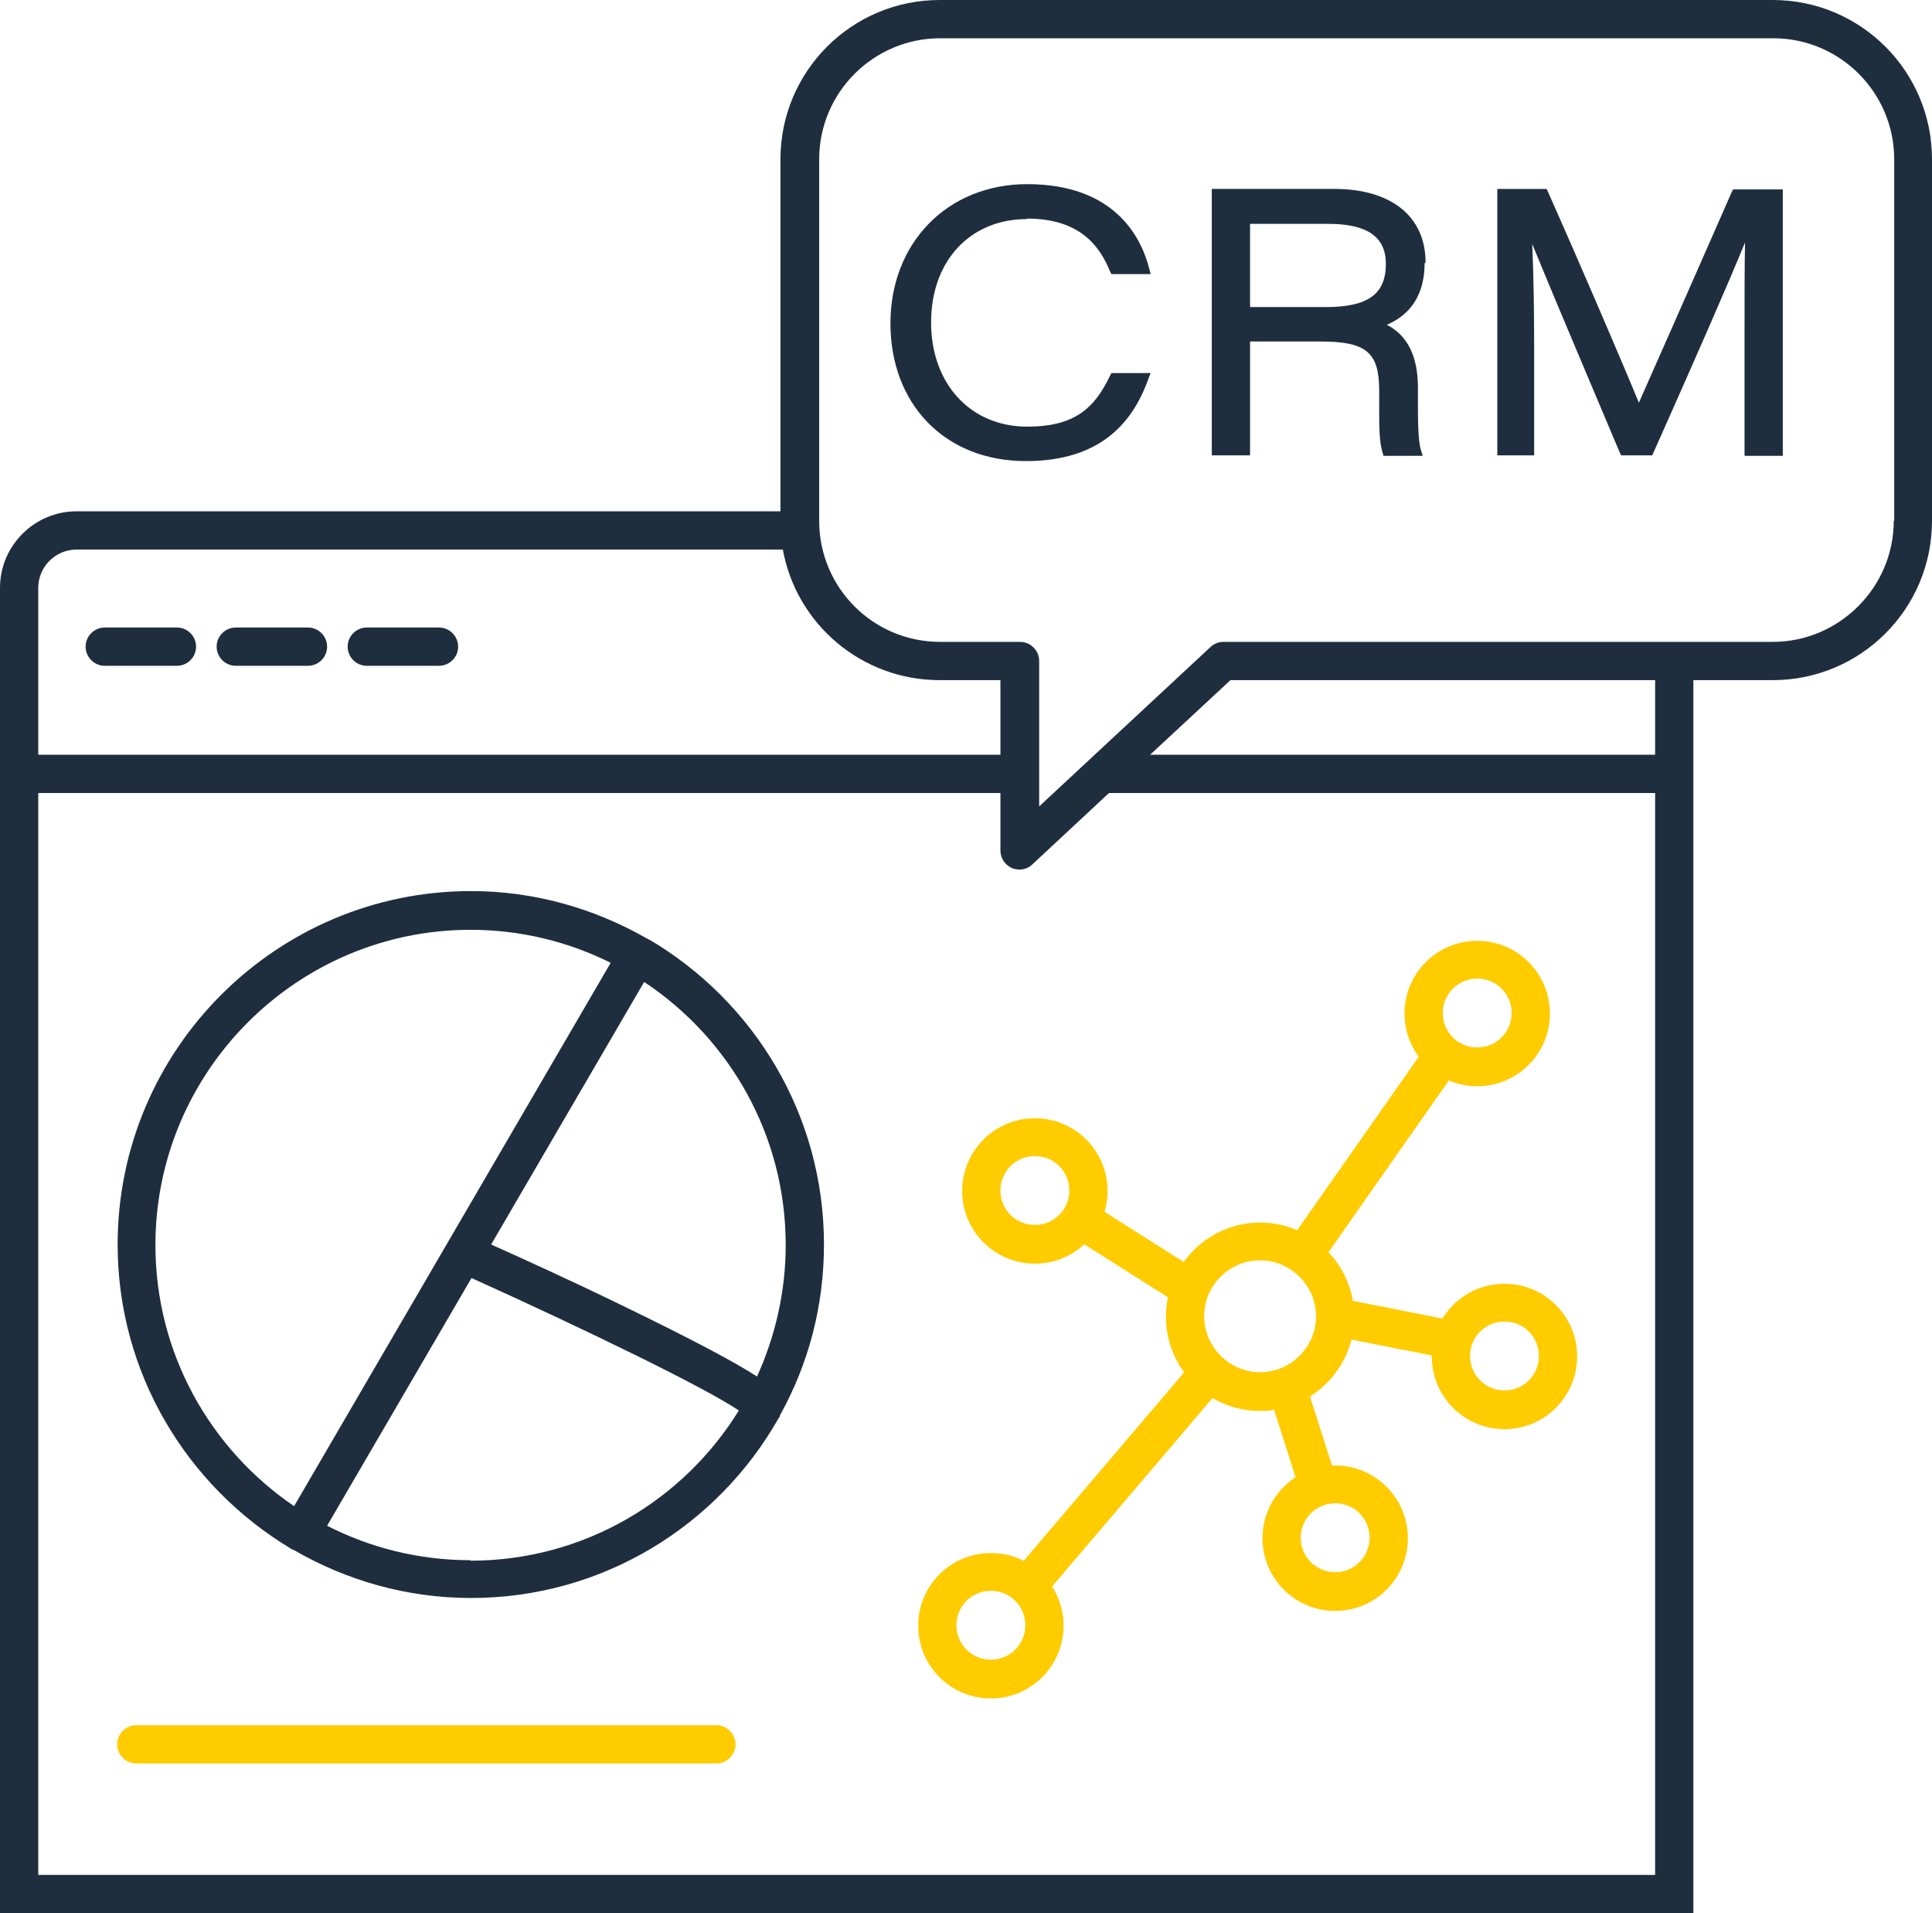 <?xml version="1.0" encoding="UTF-8"?>
<svg id="Layer_2" data-name="Layer 2" xmlns="http://www.w3.org/2000/svg" viewBox="0 0 40.4 40">
  <defs>
    <style>
      .cls-1 {
        fill: #1e2e3f;
      }

      .cls-1, .cls-2 {
        stroke-width: 0px;
      }

      .cls-2 {
        fill: #fc0;
      }
    </style>
  </defs>
  <g id="Layer_1-2" data-name="Layer 1">
    <g>
      <g>
        <path class="cls-2" d="m20.72,35.51c-.84,0-1.52-.68-1.52-1.52s.68-1.52,1.52-1.52,1.52.68,1.52,1.52-.68,1.52-1.52,1.52Zm0-2.25c-.4,0-.72.32-.72.72s.32.72.72.72.72-.32.72-.72-.32-.72-.72-.72Z"/>
        <path class="cls-2" d="m21.64,26.42c-.84,0-1.52-.68-1.52-1.52s.68-1.52,1.52-1.52,1.52.68,1.52,1.52-.68,1.52-1.52,1.52Zm0-2.25c-.4,0-.72.32-.72.72s.32.72.72.72.72-.32.72-.72-.32-.72-.72-.72Z"/>
        <path class="cls-2" d="m30.89,22.71c-.84,0-1.52-.68-1.52-1.52s.68-1.52,1.52-1.52,1.52.68,1.52,1.52-.68,1.52-1.52,1.52Zm0-2.25c-.4,0-.72.32-.72.72s.32.72.72.72.72-.32.72-.72-.32-.72-.72-.72Z"/>
        <path class="cls-2" d="m31.46,29.88c-.84,0-1.52-.68-1.52-1.52s.68-1.52,1.52-1.52,1.52.68,1.52,1.52-.68,1.52-1.52,1.52Zm0-2.25c-.4,0-.72.32-.72.72s.32.72.72.72.72-.32.72-.72-.32-.72-.72-.72Z"/>
        <path class="cls-2" d="m27.92,33.68c-.84,0-1.52-.68-1.52-1.52s.68-1.52,1.52-1.52,1.52.68,1.52,1.52-.68,1.52-1.52,1.52Zm0-2.25c-.4,0-.72.32-.72.72s.32.72.72.72.72-.32.72-.72-.32-.72-.72-.72Z"/>
        <path class="cls-2" d="m26.35,29.5c-1.09,0-1.97-.89-1.97-1.97s.89-1.97,1.97-1.97,1.97.89,1.97,1.97-.89,1.97-1.97,1.97Zm0-3.15c-.65,0-1.17.53-1.17,1.17s.53,1.17,1.17,1.17,1.17-.53,1.17-1.17-.53-1.17-1.17-1.17Z"/>
        <rect class="cls-2" x="26.17" y="23.77" width="5.06" height=".8" transform="translate(-7.56 33.79) rotate(-54.97)"/>
        <rect class="cls-2" x="23.25" y="24.83" width=".8" height="2.65" transform="translate(-11.1 32.15) rotate(-57.66)"/>
        <rect class="cls-2" x="20.41" y="30.55" width="5.92" height=".8" transform="translate(-15.35 28.68) rotate(-49.59)"/>
        <rect class="cls-2" x="26.85" y="29.06" width=".8" height="2.03" transform="translate(-7.85 9.71) rotate(-17.7)"/>
        <rect class="cls-2" x="28.88" y="26.41" width=".8" height="2.77" transform="translate(-3.67 51.14) rotate(-78.83)"/>
      </g>
      <path class="cls-2" d="m14.98,36.87H2.85c-.22,0-.4-.18-.4-.4s.18-.4.4-.4h12.13c.22,0,.4.18.4.4s-.18.4-.4.4Z"/>
      <g>
        <path class="cls-1" d="m37.07,0h-17.42c-1.84,0-3.33,1.49-3.33,3.33v7.36H1.6c-.88,0-1.6.72-1.6,1.6v27.71h35.41V14.22h1.66c1.84,0,3.33-1.49,3.33-3.33V3.33c0-1.84-1.49-3.33-3.33-3.33ZM1.6,11.49h14.77c.28,1.55,1.64,2.73,3.28,2.73h1.27v1.56H.8v-3.49c0-.44.36-.8.8-.8Zm-.8,27.71v-22.62h20.12v1.2c0,.16.09.3.24.37.05.02.11.03.16.03.1,0,.2-.04.27-.11l1.6-1.49h11.42v22.62H.8ZM34.61,15.78h-10.56l1.68-1.56h8.88v1.56Zm4.99-4.89c0,1.39-1.14,2.53-2.53,2.53h-11.49c-.1,0-.2.04-.27.11l-3.58,3.33v-3.04c0-.22-.18-.4-.4-.4h-1.67c-1.4,0-2.53-1.13-2.53-2.53V3.33c0-1.4,1.14-2.53,2.53-2.53h17.42c1.4,0,2.53,1.14,2.53,2.53v7.56Z"/>
        <path class="cls-1" d="m13.57,19.65s-.02-.02-.04-.03c-.01,0-.03-.01-.04-.02-1.08-.61-2.32-.97-3.64-.97-4.07,0-7.39,3.31-7.39,7.39,0,2.69,1.45,5.05,3.61,6.35,0,0,.02.02.03.02.02,0,.03.02.05.02,1.09.63,2.35,1,3.7,1,2.75,0,5.15-1.51,6.42-3.74.01-.02.03-.04.04-.06,0,0,0-.02,0-.02.59-1.06.92-2.27.92-3.57,0-2.72-1.47-5.09-3.66-6.38Zm2.86,6.38c0,.98-.22,1.91-.6,2.75-.43-.28-1.26-.73-2.89-1.52-1.05-.51-2.11-.99-2.67-1.24l3.2-5.49c1.78,1.18,2.96,3.2,2.96,5.5Zm-13.18,0c0-3.63,2.96-6.59,6.59-6.59,1.05,0,2.05.25,2.93.69l-6.62,11.36c-1.75-1.19-2.9-3.19-2.9-5.46Zm6.59,6.59c-1.08,0-2.1-.26-3-.72l3.02-5.18c2.39,1.08,4.9,2.3,5.59,2.77-1.16,1.88-3.24,3.14-5.61,3.14Z"/>
        <path class="cls-1" d="m2.19,13.92h1.51c.22,0,.4-.18.4-.4s-.18-.4-.4-.4h-1.51c-.22,0-.4.18-.4.4s.18.4.4.4Z"/>
        <path class="cls-1" d="m4.93,13.92h1.51c.22,0,.4-.18.4-.4s-.18-.4-.4-.4h-1.51c-.22,0-.4.18-.4.4s.18.4.4.4Z"/>
        <path class="cls-1" d="m7.67,13.92h1.51c.22,0,.4-.18.4-.4s-.18-.4-.4-.4h-1.51c-.22,0-.4.18-.4.4s.18.4.4.4Z"/>
        <path class="cls-1" d="m21.47,4.57c1.13,0,1.53.59,1.74,1.1l.03.06h.82l-.03-.12c-.17-.66-.73-1.76-2.55-1.76-1.66,0-2.86,1.22-2.86,2.91s1.14,2.88,2.83,2.88c1.31,0,2.15-.56,2.56-1.71l.05-.13h-.82l-.03.06c-.32.66-.72,1.06-1.73,1.06-1.19,0-2.01-.9-2.01-2.18s.81-2.16,2.01-2.16Z"/>
        <path class="cls-1" d="m29.81,5.49c0-.96-.71-1.54-1.91-1.54h-2.56v5.57h.8v-2.38h1.48c.95,0,1.22.23,1.22,1.02v.18c0,.06,0,.13,0,.19,0,.37,0,.71.07.93l.02.07h.82l-.04-.13c-.06-.2-.06-.65-.06-1.05v-.25c0-.65-.22-1.09-.65-1.31.52-.22.79-.66.79-1.29Zm-2.07.93h-1.6v-1.74h1.63c.82,0,1.21.27,1.21.84,0,.63-.38.9-1.25.9Z"/>
        <path class="cls-1" d="m36.21,4.02c-.37.85-.82,1.86-1.21,2.75-.3.68-.57,1.29-.73,1.65-.31-.76-1.22-2.88-1.9-4.41l-.03-.06h-1.03v5.57h.77v-2.34c0-.62-.01-1.44-.04-2.08.29.71.74,1.78,1.15,2.75.25.59.49,1.16.68,1.61l.03.06h.65l.2-.45c.65-1.46,1.36-3.07,1.74-4-.01.51-.01,1.19-.01,1.97v2.49h.8V3.96h-1.04l-.03.06Z"/>
      </g>
    </g>
  </g>
</svg>